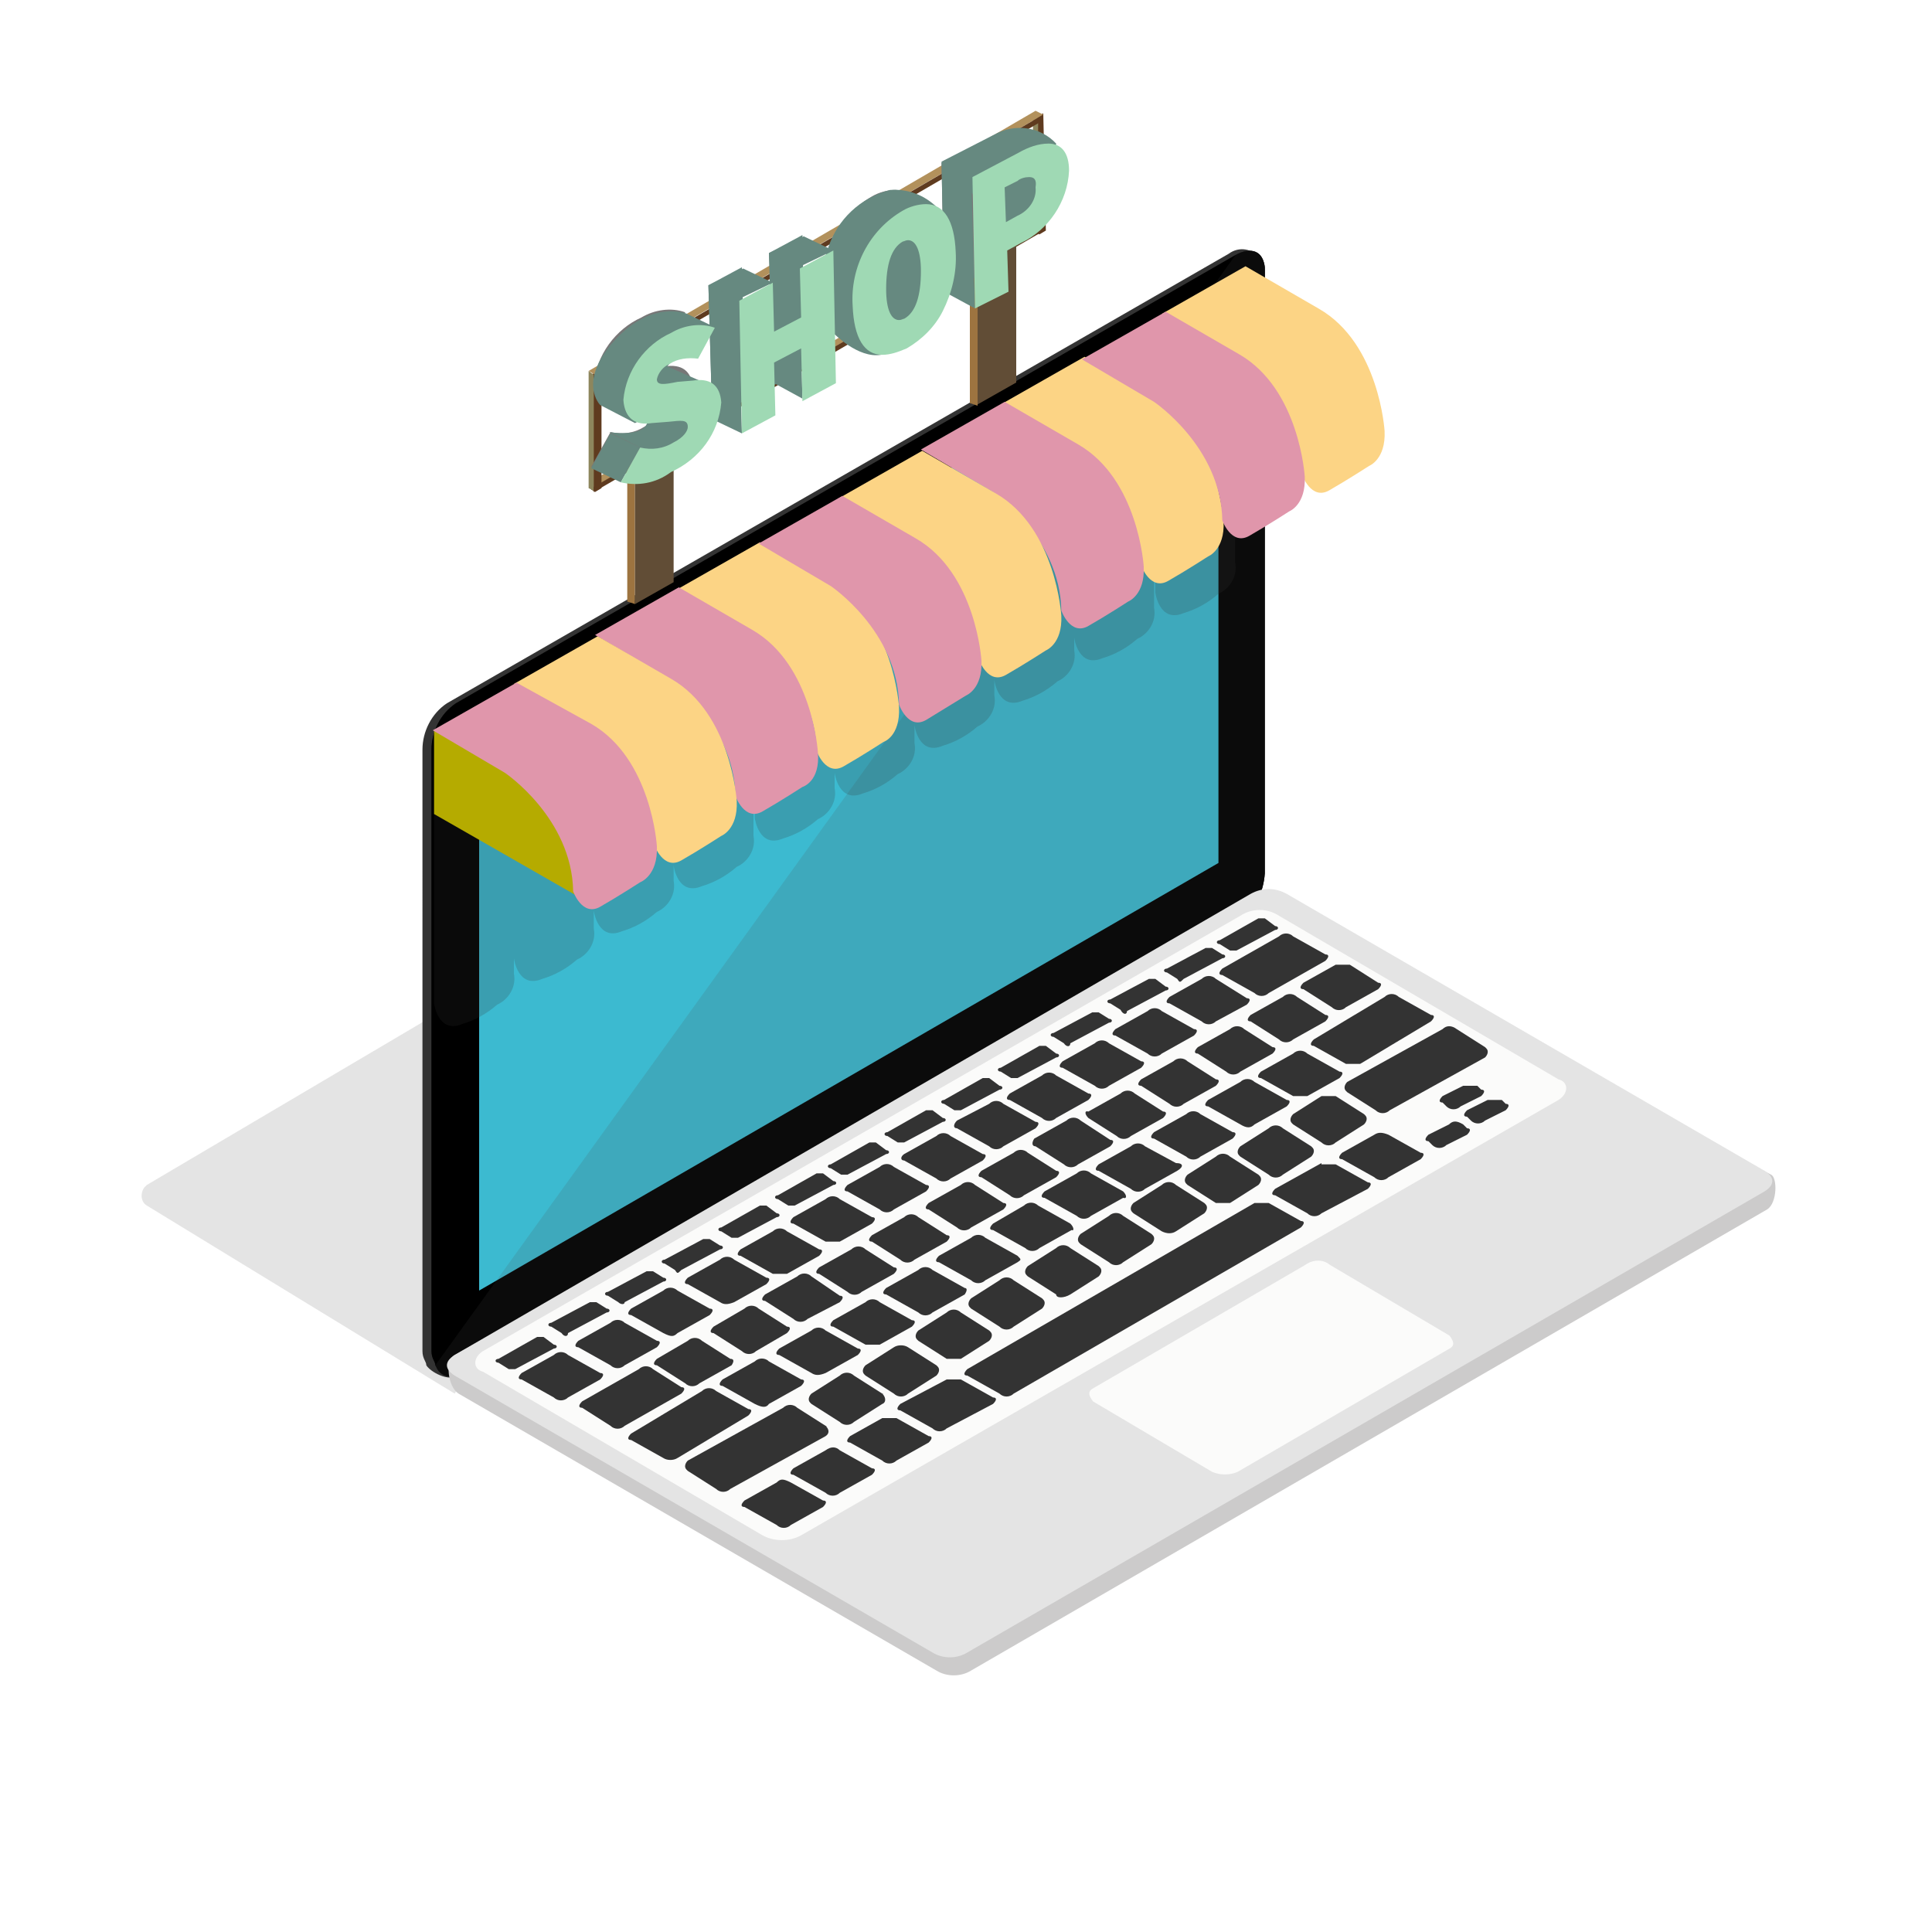<?xml version="1.0" encoding="utf-8"?>
<!-- Generator: Adobe Illustrator 25.2.1, SVG Export Plug-In . SVG Version: 6.00 Build 0)  -->
<svg version="1.1" id="Calque_1" xmlns="http://www.w3.org/2000/svg" xmlns:xlink="http://www.w3.org/1999/xlink" x="0px" y="0px"
	 viewBox="0 0 150 150" style="enable-background:new 0 0 150 150;" xml:space="preserve">
<style type="text/css">
	.st0{fill:none;}
	.st1{opacity:0.15;fill:#4E4D4D;enable-background:new    ;}
	.st2{fill:#333333;}
	.st3{fill:#1A1A1A;}
	.st4{fill:#3CBAD0;}
	.st5{fill:#333333;stroke:#000000;stroke-width:0.5;stroke-miterlimit:10;}
	.st6{fill:#CCCBCB;}
	.st7{fill:#E4E4E4;}
	.st8{fill:#FBFBFA;stroke:#E4E4E4;stroke-width:0.5;stroke-miterlimit:10;}
	.st9{fill:#FBFBFA;}
	.st10{opacity:0.205;fill:#333333;enable-background:new    ;}
	.st11{fill:#B5AB00;}
	.st12{fill:#FCD485;}
	.st13{fill:#E096AB;}
	.st14{clip-path:url(#SVGID_2_);}
	.st15{fill:#B2915C;}
	.st16{fill:#5F3B1F;}
	.st17{fill:#8D865D;}
	.st18{fill:#9D7440;}
	.st19{fill:#614D36;}
	.st20{fill:none;stroke:#5F3B1F;stroke-width:0.25;stroke-miterlimit:10;}
	.st21{fill:#777777;}
	.st22{fill:#668980;}
	.st23{fill:#9FD9B4;}
</style>
<g id="_4.Illustration_2.Default_5.Item_1.Contact-Complaint_Copy" transform="translate(0 0)">
	<rect id="Rectangle" x="11" y="14" class="st0" width="128.1" height="128.1"/>
	<g id="Group_20" transform="translate(0 8)">
		<path id="Path" class="st1" d="M35.3,100.2L11.4,85.6c-0.5-0.3-0.5-1-0.2-1.4c0.1-0.1,0.1-0.1,0.2-0.2l56.9-33.6L35.3,100.2z"/>
		<path id="Path-2" class="st2" d="M98.2,12.8l-0.8,46.8c-0.1,1.5-0.8,2.9-1.9,3.8L35.6,98.8c-0.8,0.5-2.2-0.3-2.5-0.8
			c0-0.3-0.3-0.5-0.3-1.1V50.2c0-1.4,0.7-2.8,1.9-3.6l60.7-34.9c0.8-0.6,1.9-0.4,2.4,0.4C98.1,12.2,98.2,12.5,98.2,12.8z"/>
		<path id="Path-3" class="st3" d="M98.2,13v46.8c-0.1,1.5-0.8,2.9-1.9,3.9L35.8,98.6c-0.5,0.4-1.2,0.4-1.7-0.1
			c-0.1-0.1-0.2-0.3-0.3-0.5c0-0.3-0.3-0.5-0.3-1.1V50.2c0-1.4,0.7-2.8,1.9-3.6l60.7-34.9C97.4,11.1,98.2,11.7,98.2,13z"/>
		<path id="Path-4" d="M98.2,13v46.8c-0.1,1.5-0.8,2.9-1.9,3.9L35.8,98.6c-0.5,0.4-1.2,0.4-1.7-0.1c-0.1-0.1-0.2-0.3-0.3-0.5
			c0-0.3-0.3-0.5-0.3-1.1V50.2c0-1.4,0.7-2.8,1.9-3.6l60.7-34.9C97.4,11.1,98.2,11.7,98.2,13z"/>
		<path id="Path-5" class="st4" d="M94.6,16.3V59L37.2,92.2V49.6L94.6,16.3z"/>
		<path id="Path-6" class="st5" d="M66.6,31.2c0-0.5-0.3-0.5-0.5-0.5c-0.3,0.4-0.5,0.9-0.5,1.4c0,0.5,0.3,0.5,0.5,0.5
			C66.3,32.1,66.5,31.7,66.6,31.2z"/>
		<path id="Path-7" class="st1" d="M98.2,13v46.8c-0.1,1.5-0.8,2.9-1.9,3.9L35.8,98.6c-0.5,0.4-1.2,0.4-1.7-0.1
			c-0.1-0.1-0.2-0.3-0.3-0.5L96,11.7l0,0C97.4,11.1,98.2,11.7,98.2,13z"/>
		<path id="Path-8" class="st6" d="M97.1,62.8L35.3,97.2c-0.8,0.5-0.5,2.5,0.3,3l37.1,21.5c0.8,0.5,1.9,0.5,2.7,0l61.8-35.8
			c0.8-0.5,0.8-2.5,0.3-2.7l-37.4-20.1C99.2,62.6,98.1,62.5,97.1,62.8z"/>
		<path id="Path-9" class="st7" d="M97.1,61.4L35.3,97.2c-0.8,0.5-0.8,1.1,0,1.6l37.1,21.5c0.8,0.5,1.9,0.5,2.7,0L137,84.5
			c0.8-0.5,0.8-1.1,0-1.6L99.9,61.4C99,60.9,98,60.9,97.1,61.4z"/>
		<path id="Path-10" class="st8" d="M101.2,90l-16.5,9.6c-0.5,0.3-0.5,0.8,0,1.4l9.3,5.5c0.7,0.3,1.5,0.3,2.2,0l16.5-9.6
			c0.5-0.3,0.5-0.8,0-1.4l-9.3-5.5C102.8,89.5,101.9,89.5,101.2,90z"/>
		<path id="Path-11" class="st9" d="M96.3,63.1L37.5,96.9c-0.8,0.5-0.8,1.4,0,1.6l21.7,12.7c0.9,0.5,2.1,0.5,3,0L121,77.4
			c0.8-0.5,0.8-1.4,0-1.6L99.3,63.1C98.4,62.5,97.2,62.5,96.3,63.1z"/>
		<path id="Path-12" class="st2" d="M46.6,99.1c0.3-0.3,0.3-0.5,0-0.5l-2.5-1.4c-0.3-0.3-0.8-0.3-1.1,0l-2.5,1.4
			c-0.3,0.3-0.3,0.5,0,0.5l2.5,1.4c0.3,0.3,0.8,0.3,1.1,0L46.6,99.1z"/>
		<path id="Path-13" class="st2" d="M48.5,98l2.5-1.4c0.3-0.3,0.3-0.5,0-0.5l-2.5-1.4c-0.3-0.3-0.8-0.3-1.1,0l-2.5,1.4
			c-0.3,0.3-0.3,0.5,0,0.5l2.5,1.4C47.7,98.3,48.2,98.3,48.5,98z"/>
		<path id="Path-14" class="st2" d="M52.6,95.5l2.5-1.4c0.3-0.3,0.3-0.5,0-0.5l-2.5-1.4c-0.3-0.3-0.8-0.3-1.1,0L49,93.6
			c-0.3,0.3-0.3,0.5,0,0.5l2.5,1.4C52.1,95.8,52.3,95.8,52.6,95.5z"/>
		<path id="Path-15" class="st2" d="M57,93.1l2.5-1.4c0.3-0.3,0.3-0.5,0-0.5L57,89.8c-0.3-0.3-0.8-0.3-1.1,0l-2.5,1.4
			c-0.3,0.3-0.3,0.5,0,0.5l2.5,1.4C56.2,93.3,56.5,93.3,57,93.1z"/>
		<path id="Path-16" class="st2" d="M61.1,90.9l2.5-1.4c0.3-0.3,0.3-0.5,0-0.5l-2.5-1.4c-0.3-0.3-0.8-0.3-1.1,0l-2.5,1.4
			c-0.3,0.3-0.3,0.5,0,0.5l2.5,1.4L61.1,90.9z"/>
		<path id="Path-17" class="st2" d="M65.2,88.4l2.5-1.4c0.3-0.3,0.3-0.5,0-0.5l-2.5-1.4c-0.3-0.3-0.8-0.3-1.1,0l-2.5,1.4
			c-0.3,0.3-0.3,0.5,0,0.5l2.5,1.4H65.2z"/>
		<path id="Path-18" class="st2" d="M68.3,85.9c0.3,0.3,0.8,0.3,1.1,0l2.5-1.4c0.3-0.3,0.3-0.5,0-0.5l-2.5-1.4
			c-0.3-0.3-0.8-0.3-1.1,0L65.8,84c-0.3,0.3-0.3,0.5,0,0.5L68.3,85.9z"/>
		<path id="Path-19" class="st2" d="M70.2,82.1l2.5,1.4c0.3,0.3,0.8,0.3,1.1,0l2.5-1.4c0.3-0.3,0.3-0.5,0-0.5l-2.5-1.4
			c-0.3-0.3-0.8-0.3-1.1,0l-2.5,1.4C69.9,81.8,69.9,82.1,70.2,82.1z"/>
		<path id="Path-20" class="st2" d="M74.3,79.6l2.5,1.4c0.3,0.3,0.8,0.3,1.1,0l2.5-1.4c0.3-0.3,0.3-0.5,0-0.5l-2.5-1.4
			c-0.3-0.3-0.8-0.3-1.1,0L74.3,79C74,79.3,74,79.6,74.3,79.6z"/>
		<path id="Path-21" class="st2" d="M80.9,75.5l-2.5,1.4c-0.3,0.3-0.3,0.5,0,0.5l2.5,1.4c0.3,0.3,0.8,0.3,1.1,0l2.5-1.4
			c0.3-0.3,0.3-0.5,0-0.5L82,75.5C81.7,75.2,81.2,75.2,80.9,75.5z"/>
		<path id="Path-22" class="st2" d="M88.6,74.9c0.3-0.3,0.3-0.5,0-0.5L86.1,73c-0.3-0.3-0.8-0.3-1.1,0l-2.5,1.4
			c-0.3,0.3-0.3,0.5,0,0.5l2.5,1.4c0.3,0.3,0.8,0.3,1.1,0L88.6,74.9z"/>
		<path id="Path-23" class="st2" d="M92.7,72.4c0.3-0.3,0.3-0.5,0-0.5l-2.5-1.4c-0.3-0.3-0.8-0.3-1.1,0l-2.5,1.4
			c-0.3,0.3-0.3,0.5,0,0.5l2.5,1.4c0.3,0.3,0.8,0.3,1.1,0L92.7,72.4z"/>
		<path id="Path-24" class="st2" d="M96.8,70c0.3-0.3,0.3-0.5,0-0.5L94.4,68c-0.3-0.3-0.8-0.3-1.1,0l-2.5,1.4
			c-0.3,0.3-0.3,0.5,0,0.5l2.5,1.4c0.3,0.3,0.8,0.3,1.1,0L96.8,70z"/>
		<path id="Path-25" class="st2" d="M100.4,64.7c-0.3-0.3-0.8-0.3-1.1,0l-4.4,2.5c-0.3,0.3-0.3,0.5,0,0.5l2.5,1.4
			c0.3,0.3,0.8,0.3,1.1,0l4.4-2.5c0.3-0.3,0.3-0.5,0-0.5L100.4,64.7z"/>
		<path id="Path-26" class="st2" d="M40,98.3l3-1.6c0.3,0,0.3-0.3,0-0.3l-0.8-0.6h-0.5l-3,1.7c-0.3,0-0.3,0.3,0,0.3l0.8,0.5H40z"/>
		<path id="Path-27" class="st2" d="M44.1,95.5l3-1.6c0.3,0,0.3-0.3,0-0.3l-0.8-0.5h-0.5l-3,1.6c-0.3,0-0.3,0.3,0,0.3l0.8,0.5
			C43.8,95.8,44.1,95.8,44.1,95.5z"/>
		<path id="Path-28" class="st2" d="M48.5,93.1l3-1.6c0.3,0,0.3-0.3,0-0.3l-0.8-0.5h-0.5l-3,1.6c-0.3,0-0.3,0.3,0,0.3l0.8,0.5
			C48.2,93.3,48.5,93.3,48.5,93.1z"/>
		<path id="Path-29" class="st2" d="M52.9,90.6l3-1.6c0.3,0,0.3-0.3,0-0.3l-0.8-0.5h-0.5l-3,1.6c-0.3,0-0.3,0.3,0,0.3l0.8,0.5
			C52.6,90.9,52.6,90.9,52.9,90.6z"/>
		<path id="Path-30" class="st2" d="M57.3,88.1l3-1.6c0.3,0,0.3-0.3,0-0.3l-0.8-0.6h-0.5l-3,1.7c-0.3,0-0.3,0.3,0,0.3l0.8,0.5H57.3z
			"/>
		<path id="Path-31" class="st2" d="M61.7,85.6l3-1.6c0.3,0,0.3-0.3,0-0.3l-0.8-0.6h-0.5l-3,1.7c-0.3,0-0.3,0.3,0,0.3l0.8,0.5H61.7z
			"/>
		<path id="Path-32" class="st2" d="M65.8,83.2l3-1.6c0.3,0,0.3-0.3,0-0.3L68,80.7h-0.5l-3,1.7c-0.3,0-0.3,0.3,0,0.3l0.8,0.5H65.8z"
			/>
		<path id="Path-33" class="st2" d="M70.2,80.7l3-1.6c0.3,0,0.3-0.3,0-0.3l-0.8-0.6h-0.5l-3,1.7c-0.3,0-0.3,0.3,0,0.3l0.8,0.5H70.2z
			"/>
		<path id="Path-34" class="st2" d="M74.6,78.2l3-1.6c0.3,0,0.3-0.3,0-0.3l-0.8-0.6h-0.5l-3,1.7c-0.3,0-0.3,0.3,0,0.3l0.8,0.5H74.6z
			"/>
		<path id="Path-35" class="st2" d="M79,75.7l3-1.6c0.3,0,0.3-0.3,0-0.3l-0.8-0.6h-0.5l-3,1.7c-0.3,0-0.3,0.3,0,0.3l0.8,0.5H79z"/>
		<path id="Path-36" class="st2" d="M83.1,73l3-1.6c0.3,0,0.3-0.3,0-0.3l-0.8-0.5h-0.5l-3,1.6c-0.3,0-0.3,0.3,0,0.3l0.8,0.5
			C82.8,73.3,83.1,73.3,83.1,73z"/>
		<path id="Path-37" class="st2" d="M87.5,70.5l3-1.6c0.3,0,0.3-0.3,0-0.3L89.7,68h-0.5l-3,1.6c-0.3,0-0.3,0.3,0,0.3l0.8,0.5
			C87.2,70.8,87.5,70.8,87.5,70.5z"/>
		<path id="Path-38" class="st2" d="M91.9,68l3-1.6c0.3,0,0.3-0.3,0-0.3l-0.8-0.5h-0.5l-3,1.6c-0.3,0-0.3,0.3,0,0.3l0.8,0.5
			C91.6,68.3,91.6,68.3,91.9,68z"/>
		<path id="Path-39" class="st2" d="M96,65.8l3-1.6c0.3,0,0.3-0.3,0-0.3l-0.8-0.6h-0.5l-3,1.7c-0.3,0-0.3,0.3,0,0.3l0.8,0.5H96z"/>
		<path id="Path-40" class="st2" d="M103.7,66.9l-2.5,1.4c-0.3,0.3-0.3,0.5,0,0.5l2.2,1.4c0.3,0.3,0.8,0.3,1.1,0l2.5-1.4
			c0.3-0.3,0.3-0.5,0-0.5l-2.2-1.4H103.7z"/>
		<path id="Path-41" class="st2" d="M102.9,71.3c0.3-0.3,0.3-0.5,0-0.5l-2.2-1.4c-0.3-0.3-0.8-0.3-1.1,0l-2.5,1.4
			c-0.3,0.3-0.3,0.5,0,0.5l2.2,1.4c0.3,0.3,0.8,0.3,1.1,0L102.9,71.3z"/>
		<path id="Path-42" class="st2" d="M98.8,73.8c0.3-0.3,0.3-0.5,0-0.5l-2.2-1.4c-0.3-0.3-0.8-0.3-1.1,0L93,73.3
			c-0.3,0.3-0.3,0.5,0,0.5l2.2,1.4c0.3,0.3,0.8,0.3,1.1,0L98.8,73.8z"/>
		<path id="Path-43" class="st2" d="M94.4,76.3c0.3-0.3,0.3-0.5,0-0.5l-2.2-1.4c-0.3-0.3-0.8-0.3-1.1,0l-2.5,1.4
			c-0.3,0.3-0.3,0.5,0,0.5l2.2,1.4c0.3,0.3,0.8,0.3,1.1,0L94.4,76.3z"/>
		<path id="Path-44" class="st2" d="M84.5,78.8l2.2,1.4c0.3,0.3,0.8,0.3,1.1,0l2.5-1.4c0.3-0.3,0.3-0.5,0-0.5l-2.2-1.4
			c-0.3-0.3-0.8-0.3-1.1,0l-2.5,1.4C84.2,78.2,84.2,78.5,84.5,78.8z"/>
		<path id="Path-45" class="st2" d="M80.4,81l2.2,1.4c0.3,0.3,0.8,0.3,1.1,0l2.5-1.4c0.3-0.3,0.3-0.5,0-0.5L83.9,79
			c-0.3-0.3-0.8-0.3-1.1,0l-2.5,1.4C80.1,80.7,80.1,81,80.4,81z"/>
		<path id="Path-46" class="st2" d="M82,83.4c0.3-0.3,0.3-0.5,0-0.5l-2.2-1.4c-0.3-0.3-0.8-0.3-1.1,0l-2.5,1.4
			c-0.3,0.3-0.3,0.5,0,0.5l2.2,1.4c0.3,0.3,0.8,0.3,1.1,0L82,83.4z"/>
		<path id="Path-47" class="st2" d="M77.9,85.9c0.3-0.3,0.3-0.5,0-0.5L75.7,84c-0.3-0.3-0.8-0.3-1.1,0l-2.5,1.4
			c-0.3,0.3-0.3,0.5,0,0.5l2.2,1.4c0.3,0.3,0.8,0.3,1.1,0L77.9,85.9z"/>
		<path id="Path-48" class="st2" d="M73.5,88.4c0.3-0.3,0.3-0.5,0-0.5l-2.2-1.4c-0.3-0.3-0.8-0.3-1.1,0l-2.5,1.4
			c-0.3,0.3-0.3,0.5,0,0.5l2.2,1.4c0.3,0.3,0.8,0.3,1.1,0L73.5,88.4z"/>
		<path id="Path-49" class="st2" d="M69.4,90.9c0.3-0.3,0.3-0.5,0-0.5l-2.2-1.4c-0.3-0.3-0.8-0.3-1.1,0l-2.5,1.4
			c-0.3,0.3-0.3,0.5,0,0.5l2.2,1.4c0.3,0.3,0.8,0.3,1.1,0L69.4,90.9z"/>
		<path id="Path-50" class="st2" d="M65.2,93.1c0.3-0.3,0.3-0.5,0-0.5L63,91.1c-0.3-0.3-0.8-0.3-1.1,0l-2.5,1.4
			c-0.3,0.3-0.3,0.5,0,0.5l2.2,1.4c0.3,0.3,0.8,0.3,1.1,0L65.2,93.1z"/>
		<path id="Path-51" class="st2" d="M61.1,95.5c0.3-0.3,0.3-0.5,0-0.5l-2.2-1.4c-0.3-0.3-0.8-0.3-1.1,0L55.4,95
			c-0.3,0.3-0.3,0.5,0,0.5l2.2,1.4c0.3,0.3,0.8,0.3,1.1,0L61.1,95.5z"/>
		<path id="Path-52" class="st2" d="M56.7,97.5l-2.2-1.4c-0.3-0.3-0.8-0.3-1.1,0L51,97.5c-0.3,0.3-0.3,0.5,0,0.5l2.2,1.4
			c0.3,0.3,0.8,0.3,1.1,0l2.5-1.4C57,97.7,57,97.5,56.7,97.5z"/>
		<path id="Path-53" class="st2" d="M47.4,102.7c0.3,0.3,0.8,0.3,1.1,0l4.4-2.5c0.3-0.3,0.3-0.5,0-0.5l-2.2-1.4
			c-0.3-0.3-0.8-0.3-1.1,0l-4.4,2.5c-0.3,0.3-0.3,0.5,0,0.5L47.4,102.7z"/>
		<path id="Path-54" class="st2" d="M101.5,77.1l2.5-1.4c0.3-0.3,0.3-0.5,0-0.5l-2.5-1.4c-0.3-0.3-0.8-0.3-1.1,0l-2.5,1.4
			c-0.3,0.3-0.3,0.5,0,0.5l2.5,1.4H101.5z"/>
		<path id="Path-55" class="st2" d="M97.4,79.3l2.5-1.4c0.3-0.3,0.3-0.5,0-0.5L97.4,76c-0.3-0.3-0.8-0.3-1.1,0l-2.5,1.4
			c-0.3,0.3-0.3,0.5,0,0.5l2.5,1.4C96.8,79.6,97.1,79.6,97.4,79.3z"/>
		<path id="Path-56" class="st2" d="M95.7,79.9l-2.5-1.4c-0.3-0.3-0.8-0.3-1.1,0l-2.5,1.4c-0.3,0.3-0.3,0.5,0,0.5l2.5,1.4
			c0.3,0.3,0.8,0.3,1.1,0l2.5-1.4C96,80.1,96,79.9,95.7,79.9z"/>
		<path id="Path-57" class="st2" d="M91.3,82.3L88.9,81c-0.3-0.3-0.8-0.3-1.1,0l-2.5,1.4c-0.3,0.3-0.3,0.5,0,0.5l2.5,1.4
			c0.3,0.3,0.8,0.3,1.1,0l2.5-1.4C91.9,82.6,91.9,82.3,91.3,82.3z"/>
		<path id="Path-58" class="st2" d="M87.2,84.5l-2.5-1.4c-0.3-0.3-0.8-0.3-1.1,0l-2.5,1.4c-0.3,0.3-0.3,0.5,0,0.5l2.5,1.4
			c0.3,0.3,0.8,0.3,1.1,0l2.5-1.4C87.5,85.1,87.5,84.8,87.2,84.5z"/>
		<path id="Path-59" class="st2" d="M83.1,87l-2.5-1.4c-0.3-0.3-0.8-0.3-1.1,0L77.1,87c-0.3,0.3-0.3,0.5,0,0.5l2.5,1.4
			c0.3,0.3,0.8,0.3,1.1,0l2.5-1.4C83.4,87.6,83.4,87.3,83.1,87z"/>
		<path id="Path-60" class="st2" d="M79,89.5l-2.5-1.4c-0.3-0.3-0.8-0.3-1.1,0l-2.5,1.4c-0.3,0.3-0.3,0.5,0,0.5l2.5,1.4
			c0.3,0.3,0.8,0.3,1.1,0L79,90C79.3,89.8,79.3,89.8,79,89.5z"/>
		<path id="Path-61" class="st2" d="M74.9,92l-2.5-1.4c-0.3-0.3-0.8-0.3-1.1,0L68.8,92c-0.3,0.3-0.3,0.5,0,0.5l2.5,1.4
			c0.3,0.3,0.8,0.3,1.1,0l2.5-1.4C75.1,92.2,75.1,92,74.9,92z"/>
		<path id="Path-62" class="st2" d="M68.3,96.4l2.5-1.4c0.3-0.3,0.3-0.5,0-0.5l-2.5-1.4c-0.3-0.3-0.8-0.3-1.1,0l-2.5,1.4
			c-0.3,0.3-0.3,0.5,0,0.5l2.5,1.4H68.3z"/>
		<path id="Path-63" class="st2" d="M64.1,98.6l2.5-1.4c0.3-0.3,0.3-0.5,0-0.5l-2.5-1.4c-0.3-0.3-0.8-0.3-1.1,0l-2.5,1.4
			c-0.3,0.3-0.3,0.5,0,0.5l2.5,1.4C63.3,98.8,63.6,98.8,64.1,98.6z"/>
		<path id="Path-64" class="st2" d="M59.7,101l2.5-1.4c0.3-0.3,0.3-0.5,0-0.5l-2.5-1.4c-0.3-0.3-0.8-0.3-1.1,0l-2.5,1.4
			c-0.3,0.3-0.3,0.5,0,0.5l2.5,1.4C59.2,101.3,59.5,101.3,59.7,101z"/>
		<path id="Path-65" class="st2" d="M52.6,105.2l5.5-3.3c0.3-0.3,0.3-0.5,0-0.5l-2.5-1.4c-0.3-0.3-0.8-0.3-1.1,0l-5.5,3.3
			c-0.3,0.3-0.3,0.5,0,0.5l2.5,1.4C51.8,105.4,52.3,105.4,52.6,105.2z"/>
		<path id="Path-66" class="st2" d="M105.6,74.6l5.5-3.3c0.3-0.3,0.3-0.5,0-0.5l-2.5-1.4c-0.3-0.3-0.8-0.3-1.1,0l-5.5,3.3
			c-0.3,0.3-0.3,0.5,0,0.5l2.5,1.4H105.6z"/>
		<path id="Path-67" class="st2" d="M102.6,77.1l-2.2,1.4c-0.2,0.2-0.3,0.5-0.1,0.7c0,0,0.1,0.1,0.1,0.1l2.2,1.4
			c0.3,0.3,0.8,0.3,1.1,0l2.2-1.4c0.2-0.2,0.3-0.5,0.1-0.7c0,0-0.1-0.1-0.1-0.1l-2.2-1.4H102.6z"/>
		<path id="Path-68" class="st2" d="M98.5,79.6L96.3,81c-0.2,0.2-0.3,0.5-0.1,0.7c0,0,0.1,0.1,0.1,0.1l2.2,1.4
			c0.3,0.3,0.8,0.3,1.1,0l2.2-1.4c0.2-0.2,0.3-0.5,0.1-0.7c0,0-0.1-0.1-0.1-0.1l-2.2-1.4C99.3,79.3,98.8,79.3,98.5,79.6z"/>
		<path id="Path-69" class="st2" d="M95.5,85.4l2.2-1.4c0.2-0.2,0.3-0.5,0.1-0.7c0,0-0.1-0.1-0.1-0.1l-2.2-1.4
			c-0.3-0.3-0.8-0.3-1.1,0l-2.2,1.4c-0.2,0.2-0.3,0.5-0.1,0.7c0,0,0.1,0.1,0.1,0.1l2.2,1.4H95.5z"/>
		<path id="Path-70" class="st2" d="M91.3,87.6l2.2-1.4c0.2-0.2,0.3-0.5,0.1-0.7c0,0-0.1-0.1-0.1-0.1L91.3,84
			c-0.3-0.3-0.8-0.3-1.1,0l-2.2,1.4c-0.2,0.2-0.3,0.5-0.1,0.7c0,0,0.1,0.1,0.1,0.1l2.2,1.4C90.6,87.8,91,87.8,91.3,87.6z"/>
		<path id="Path-71" class="st2" d="M87.2,90l2.2-1.4c0.2-0.2,0.3-0.5,0.1-0.7c0,0-0.1-0.1-0.1-0.1l-2.2-1.4c-0.3-0.3-0.8-0.3-1.1,0
			l-2.2,1.4c-0.2,0.2-0.3,0.5-0.1,0.7c0,0,0.1,0.1,0.1,0.1l2.2,1.4C86.4,90.3,86.9,90.3,87.2,90z"/>
		<path id="Path-72" class="st2" d="M83.1,92.5l2.2-1.4c0.2-0.2,0.3-0.5,0.1-0.7c0,0-0.1-0.1-0.1-0.1l-2.2-1.4
			c-0.3-0.3-0.8-0.3-1.1,0l-2.2,1.4c-0.2,0.2-0.3,0.5-0.1,0.7c0,0,0.1,0.1,0.1,0.1l2.2,1.4C82,92.8,82.6,92.8,83.1,92.5z"/>
		<path id="Path-73" class="st2" d="M78.7,95l2.2-1.4c0.2-0.2,0.3-0.5,0.1-0.7c0,0-0.1-0.1-0.1-0.1l-2.2-1.4c-0.3-0.3-0.8-0.3-1.1,0
			l-2.2,1.4c-0.2,0.2-0.3,0.5-0.1,0.7c0,0,0.1,0.1,0.1,0.1l2.2,1.4C77.9,95.3,78.4,95.3,78.7,95z"/>
		<path id="Path-74" class="st2" d="M74.6,97.5l2.2-1.4c0.2-0.2,0.3-0.5,0.1-0.7c0,0-0.1-0.1-0.1-0.1l-2.2-1.4
			c-0.3-0.3-0.8-0.3-1.1,0l-2.2,1.4c-0.2,0.2-0.3,0.5-0.1,0.7c0,0,0.1,0.1,0.1,0.1l2.2,1.4H74.6z"/>
		<path id="Path-75" class="st2" d="M69.4,96.6L67.2,98c-0.2,0.2-0.3,0.5-0.1,0.7c0,0,0.1,0.1,0.1,0.1l2.2,1.4
			c0.3,0.3,0.8,0.3,1.1,0l2.2-1.4c0.2-0.2,0.3-0.5,0.1-0.7c0,0-0.1-0.1-0.1-0.1l-2.2-1.4C70.2,96.4,69.7,96.4,69.4,96.6z"/>
		<path id="Path-76" class="st2" d="M68.5,100.2l-2.2-1.4c-0.3-0.3-0.8-0.3-1.1,0l-2.2,1.4c-0.2,0.2-0.3,0.5-0.1,0.7
			c0,0,0.1,0.1,0.1,0.1l2.2,1.4c0.3,0.3,0.8,0.3,1.1,0l2.2-1.4C68.8,100.9,68.8,100.5,68.5,100.2C68.6,100.3,68.6,100.2,68.5,100.2z
			"/>
		<path id="Path-77" class="st2" d="M64.1,102.7l-2.2-1.4c-0.3-0.3-0.8-0.3-1.1,0l-7.4,4.1c-0.2,0.2-0.3,0.5-0.1,0.7
			c0,0,0.1,0.1,0.1,0.1l2.2,1.4c0.3,0.3,0.8,0.3,1.1,0l7.4-4.1C64.4,103.3,64.4,103,64.1,102.7C64.2,102.8,64.2,102.7,64.1,102.7z"
			/>
		<path id="Path-78" class="st2" d="M112,71.9l-7.4,4.1c-0.2,0.2-0.3,0.5-0.1,0.7c0,0,0.1,0.1,0.1,0.1l2.2,1.4
			c0.3,0.3,0.8,0.3,1.1,0l7.4-4.1c0.2-0.2,0.3-0.5,0.1-0.7c0,0-0.1-0.1-0.1-0.1l-2.2-1.4C112.7,71.6,112.3,71.6,112,71.9z"/>
		<path id="Path-79" class="st2" d="M106.7,80.1l-2.5,1.4c-0.3,0.3-0.3,0.5,0,0.5l2.5,1.4c0.3,0.3,0.8,0.3,1.1,0l2.5-1.4
			c0.3-0.3,0.3-0.5,0-0.5l-2.5-1.4C107.3,79.9,107,79.9,106.7,80.1z"/>
		<path id="Path-80" class="st2" d="M112.5,79.3l-1.6,0.8c-0.3,0.3-0.3,0.5,0,0.5l0.3,0.3c0.3,0.3,0.8,0.3,1.1,0l1.6-0.8
			c0.3-0.3,0.3-0.5,0-0.5l-0.3-0.3C113.1,79,112.8,79,112.5,79.3z"/>
		<path id="Path-81" class="st2" d="M115.5,77.4l-1.6,0.8c-0.3,0.3-0.3,0.5,0,0.5l0.3,0.3c0.3,0.3,0.8,0.3,1.1,0l1.6-0.8
			c0.3-0.3,0.3-0.5,0-0.5l-0.3-0.3H115.5z"/>
		<path id="Path-82" class="st2" d="M113.6,76.3l-1.6,0.8c-0.3,0.3-0.3,0.5,0,0.5l0.3,0.3c0.3,0.3,0.8,0.3,1.1,0l1.6-0.8
			c0.3-0.3,0.3-0.5,0-0.5l-0.3-0.3H113.6z"/>
		<path id="Path-83" class="st2" d="M73.5,99.1l-3.6,1.9c-0.3,0.3-0.3,0.5,0,0.5l2.5,1.4c0.3,0.3,0.8,0.3,1.1,0l3.6-1.9
			c0.3-0.3,0.3-0.5,0-0.5l-2.5-1.4H73.5z"/>
		<path id="Path-84" class="st2" d="M102.6,82.3L99,84.3c-0.3,0.3-0.3,0.5,0,0.5l2.5,1.4c0.3,0.3,0.8,0.3,1.1,0l3.6-1.9
			c0.3-0.3,0.3-0.5,0-0.5l-2.5-1.4H102.6z"/>
		<path id="Path-85" class="st2" d="M68.5,102.1l-2.5,1.4c-0.3,0.3-0.3,0.5,0,0.5l2.5,1.4c0.3,0.3,0.8,0.3,1.1,0l2.5-1.4
			c0.3-0.3,0.3-0.5,0-0.5l-2.5-1.4H68.5z"/>
		<path id="Path-86" class="st2" d="M64.1,104.6l-2.5,1.4c-0.3,0.3-0.3,0.5,0,0.5l2.5,1.4c0.3,0.3,0.8,0.3,1.1,0l2.5-1.4
			c0.3-0.3,0.3-0.5,0-0.5l-2.5-1.4C64.9,104.3,64.5,104.3,64.1,104.6z"/>
		<path id="Path-87" class="st2" d="M60.3,107.1l-2.5,1.4c-0.3,0.3-0.3,0.5,0,0.5l2.5,1.4c0.3,0.3,0.8,0.3,1.1,0l2.5-1.4
			c0.3-0.3,0.3-0.5,0-0.5l-2.5-1.4C60.8,106.8,60.6,106.8,60.3,107.1z"/>
		<path id="Path-88" class="st2" d="M97.4,85.4L75.1,98.3c-0.3,0.3-0.3,0.5,0,0.5l2.5,1.4c0.3,0.3,0.8,0.3,1.1,0L101,87.3
			c0.3-0.3,0.3-0.5,0-0.5l-2.5-1.4H97.4z"/>
	</g>
	<g id="Group_44" transform="translate(17 8)">
		<path id="Fill_1" class="st10" d="M16.7,49v20.9c0,0,0.3,2.4,2.2,1.6c1-0.3,1.9-0.8,2.7-1.5c0.9-0.4,1.5-1.4,1.3-2.4V45.5L16.7,49
			z"/>
		<path id="Fill_3" class="st10" d="M22.9,45.5v20.9c0,0,0.3,2.4,2.2,1.6c1-0.3,1.9-0.8,2.7-1.5c0.9-0.4,1.5-1.4,1.3-2.4V42
			L22.9,45.5z"/>
		<path id="Fill_5" class="st10" d="M29.1,41.8v20.9c0,0,0.3,2.4,2.2,1.6c1-0.3,1.9-0.8,2.7-1.5c0.9-0.4,1.5-1.4,1.3-2.4V38.3
			L29.1,41.8z"/>
		<path id="Fill_7" class="st10" d="M35.3,38.3v20.9c0,0,0.3,2.4,2.2,1.6c1-0.3,1.9-0.8,2.7-1.5c0.9-0.4,1.5-1.4,1.3-2.4V34.8
			L35.3,38.3z"/>
		<path id="Fill_9" class="st10" d="M41.6,34.6v20.9c0,0,0.3,2.4,2.2,1.6c1-0.3,1.9-0.8,2.7-1.5c0.9-0.4,1.5-1.4,1.3-2.4V31.1
			L41.6,34.6z"/>
		<path id="Fill_11" class="st10" d="M47.8,31.1v20.9c0,0,0.3,2.4,2.2,1.6c1-0.3,1.9-0.8,2.7-1.5c0.9-0.4,1.5-1.4,1.3-2.4V27.6
			L47.8,31.1z"/>
		<path id="Fill_13" class="st10" d="M54,27.4v20.9c0,0,0.3,2.4,2.2,1.6c1-0.3,1.9-0.8,2.7-1.5c0.9-0.4,1.5-1.4,1.3-2.4V23.9
			L54,27.4z"/>
		<path id="Fill_15" class="st10" d="M60.2,23.9v20.9c0,0,0.3,2.4,2.2,1.6c1-0.3,1.9-0.8,2.7-1.5c0.9-0.4,1.5-1.4,1.3-2.4V20.4
			L60.2,23.9z"/>
		<path id="Fill_17" class="st10" d="M66.4,20.6v20.9c0,0,0.3,2.4,2.2,1.6c1-0.3,1.9-0.8,2.7-1.5c0.9-0.4,1.5-1.4,1.3-2.4V17.2
			L66.4,20.6z"/>
		<path id="Fill_19" class="st10" d="M72.7,17.1V38c0,0,0.3,2.4,2.2,1.6c1-0.3,1.9-0.8,2.7-1.5c0.9-0.4,1.5-1.4,1.3-2.4V13.7
			L72.7,17.1z"/>
		<path id="Fill_21" class="st11" d="M16.7,48.7v6.5l11,6.3v-9.8"/>
		<path id="Fill_23" class="st12" d="M52.8,46.9c0,0-0.4-6.8-5.1-9.5l-5.7-3.3l-6.5,3.7l5.6,3.3c0,0,5.2,3.5,5.3,9.2
			c0,0,0.7,2,2.1,1.2c1.4-0.8,3.1-1.9,3.1-1.9S52.9,49.2,52.8,46.9"/>
		<path id="Fill_25" class="st13" d="M46.5,50.4c0,0-0.4-6.8-5.1-9.5l-5.7-3.3l-6.5,3.7l5.6,3.3c0,0,5.2,3.5,5.3,9.2
			c0,0,0.7,2,2.1,1.2c1.4-0.8,3.1-1.9,3.1-1.9S46.7,52.7,46.5,50.4"/>
		<path id="Fill_27" class="st12" d="M40.2,54.2c0,0-0.4-6.8-5.1-9.5l-5.7-3.3l-6.5,3.7l5.6,3.3c0,0,5.2,3.5,5.3,9.2
			c0,0,0.7,2,2.1,1.2c1.4-0.8,3.1-1.9,3.1-1.9S40.3,56.4,40.2,54.2"/>
		<path id="Fill_29" class="st13" d="M34,57.7c0,0-0.4-6.8-5.1-9.5L23.1,45l-6.5,3.7l5.6,3.3c0,0,5.2,3.5,5.3,9.2c0,0,0.7,2,2.1,1.2
			c1.4-0.8,3.1-1.9,3.1-1.9S34.1,60,34,57.7"/>
		<path id="Fill_31" class="st12" d="M78,32.5c0,0-0.4-6.8-5.1-9.5l-5.7-3.3l-6.5,3.7l5.6,3.3c0,0,5.2,3.5,5.3,9.2
			c0,0,0.7,2,2.1,1.2c1.4-0.8,3.1-1.9,3.1-1.9S78.1,34.7,78,32.5"/>
		<path id="Fill_33" class="st13" d="M71.8,36c0,0-0.4-6.8-5.1-9.5l-5.7-3.3l-6.5,3.7l5.6,3.3c0,0,5.2,3.5,5.3,9.2
			c0,0,0.7,2,2.1,1.2s3.1-1.9,3.1-1.9S71.9,38.2,71.8,36"/>
		<g id="Group_37" transform="translate(42 0.171)">
			<path id="Clip_36-2" class="st0" d="M31.2,12.5h17.3v17.6H31.2V12.5z"/>
			<g>
				<defs>
					<rect id="SVGID_1_" x="31.2" y="12.5" width="17.3" height="17.6"/>
				</defs>
				<clipPath id="SVGID_2_">
					<use xlink:href="#SVGID_1_"  style="overflow:visible;"/>
				</clipPath>
				<g id="Group_37-2" class="st14">
					<path id="Fill_35" class="st12" d="M48.5,25.3c0,0-0.4-6.8-5.1-9.5l-5.7-3.3l-6.5,3.7l5.6,3.3c0,0,5.2,3.5,5.3,9.2
						c0,0,0.7,2,2.1,1.2c1.4-0.8,3.1-1.9,3.1-1.9S48.6,27.5,48.5,25.3"/>
				</g>
			</g>
		</g>
		<path id="Fill_38" class="st13" d="M84.3,29c0,0-0.4-6.8-5.1-9.5l-5.7-3.3L67,19.9l5.6,3.3c0,0,5.2,3.5,5.3,9.2c0,0,0.7,2,2.1,1.2
			c1.4-0.8,3.1-1.9,3.1-1.9S84.4,31.2,84.3,29"/>
		<path id="Fill_40" class="st12" d="M65.4,39.8c0,0-0.4-6.8-5.1-9.5L54.6,27l-6.5,3.7l5.6,3.3c0,0,5.2,3.5,5.3,9.2
			c0,0,0.7,2,2.1,1.2c1.4-0.8,3.1-1.9,3.1-1.9S65.5,42,65.4,39.8"/>
		<path id="Fill_42" class="st13" d="M59.2,43.3c0,0-0.4-6.8-5.1-9.5l-5.7-3.3l-6.5,3.7l5.6,3.3c0,0,5.2,3.5,5.3,9.2
			c0,0,0.7,2,2.1,1.2C56.2,47.1,58,46,58,46S59.3,45.5,59.2,43.3"/>
	</g>
	<g id="Group_53" transform="translate(25)">
		<path id="Fill_1-2" class="st15" d="M21,37.3l0.5,0.3L56,17.5l-0.3-0.3L21,37.3z"/>
		<path id="Fill_2" class="st16" d="M20.9,29.1l0,8.9l0.3,0.2l0.5-0.3v-9.3L20.9,29.1z"/>
		<path id="Fill_3-2" class="st17" d="M20.7,37.9l0.4,0.2v-9l-0.4-0.3V37.9z"/>
		<path id="Fill_4" class="st16" d="M55.4,9.1l0,8.9l0.3,0.2l0.5-0.3L56,8.8L55.4,9.1z"/>
		<path id="Fill_5-2" class="st17" d="M55.2,18l0.4,0.2v-9l-0.4-0.3V18z"/>
		<path id="Fill_6" class="st15" d="M55.4,8.6L20.7,28.8l0.5,0.3L56,8.9L55.4,8.6z"/>
		<path id="Fill_7-2" class="st16" d="M21.1,29.2v0.4L55.9,9.4L56,8.9L21.1,29.2z"/>
		<path id="Fill_8" class="st16" d="M21.1,37.8v0.4L55.9,18l0.1-0.5L21.1,37.8z"/>
		<path id="Fill_9-2" class="st18" d="M23.7,36.3v10.4l0.6,0.2V36L23.7,36.3z"/>
		<path id="Fill_10" class="st19" d="M24.3,36v10.9l3-1.7V34.2L24.3,36z"/>
		<path id="Fill_11-2" class="st18" d="M50.3,20.9v10.4l0.6,0.2V20.6L50.3,20.9z"/>
		<path id="Fill_12" class="st19" d="M53.9,18.8v10.9l-3,1.7V20.6L53.9,18.8z"/>
		<path id="Stroke_13" class="st20" d="M24.3,36v-0.4"/>
		<g id="Group_52" transform="translate(1 0.648)">
			<path id="Fill_14" class="st21" d="M19.9,35.6l1.5-2.7c0.9,0.2,1.8,0.1,2.6-0.4c0.8-0.4,1.1-0.9,1.1-1.2c0-0.6-0.5-0.5-1.5-0.4
				l-1.3,0.1c-1.2,0.2-2.1-0.3-2.2-1.8c0.2-2.3,1.7-4.3,3.7-5.2c1-0.6,2.3-0.8,3.4-0.4L26,26.1c-0.8-0.1-1.6,0-2.2,0.4
				c-0.5,0.2-0.9,0.7-1,1.2c0,0.5,0.6,0.4,1.6,0.2l1.2-0.1c1.3-0.2,2.1,0.3,2.2,1.7C27.4,32,25.9,34,23.8,35
				C22.6,35.8,21.2,36,19.9,35.6"/>
			<path id="Fill_16" class="st22" d="M29,21.5l2.6-1.4l0.1,3.8l2.1-1.1L33.7,19l2.6-1.4l0.2,10.3L34,29.3l-0.1-4.1l-2.1,1.1
				l0.1,4.1l-2.6,1.4L29,21.5z"/>
			<path id="Fill_18" class="st21" d="M40.1,25.8c-1.4,0-2.2-1.3-2.3-3.8c-0.2-3,1.3-5.9,3.9-7.4c0.5-0.3,1.2-0.5,1.8-0.5
				c1.4,0,2.2,1.3,2.3,3.7c0.1,1.6-0.3,3.2-1,4.6c-0.6,1.2-1.6,2.2-2.8,2.9C41.4,25.6,40.8,25.8,40.1,25.8z M42.2,16.8L42.2,16.8
				c-0.2,0-0.3,0.1-0.4,0.1c-0.9,0.5-1.3,1.8-1.3,3.7c0,1.6,0.4,2.4,1,2.4c0.2,0,0.3-0.1,0.4-0.1c0.9-0.5,1.3-1.8,1.3-3.7
				C43.1,17.6,42.8,16.8,42.2,16.8L42.2,16.8z"/>
			<path id="Fill_20" class="st21" d="M47.3,22.2L47.3,22.2l-0.2-10.2l3.6-1.9c0.7-0.4,1.5-0.7,2.3-0.7c1,0,1.6,0.7,1.6,2.1
				C54.5,13.8,53,16,50.9,17l-1.1,0.6l0.1,3.2L47.3,22.2L47.3,22.2z M51.6,11.9L51.6,11.9c-0.3,0-0.7,0.1-0.9,0.3l-0.9,0.5l0.1,2.7
				l0.9-0.5c0.9-0.4,1.5-1.3,1.4-2.2C52.1,12.2,51.9,11.9,51.6,11.9L51.6,11.9z"/>
			<path id="Fill_22" class="st22" d="M36.2,24l-2.3-1.1L33.7,19l2.3,1.1L36.2,24z"/>
			<path id="Fill_24" class="st22" d="M47.1,11.9l4.1-2.1c1.6-0.9,3.6-0.6,4.8,0.7l-0.4,4.1l-3.6,2.4L47.1,11.9z"/>
			<path id="Fill_26" class="st22" d="M29.6,24.8l-2.3-1.1c0,0-2.7-1.1-5.6,2.1s-1.1,5-1.1,5l2.7,1.4l5.7-3l-3.2-1.4l1.7-2
				L29.6,24.8z"/>
			<path id="Fill_28" class="st22" d="M21.3,32.9c0,0,2.4,0.4,2.9-0.6c0.5-1.1,3.2-1,3.2-1l0.9,1.7l-2.7,2.1l-1.9-1L21.3,32.9z"/>
			<path id="Fill_30" class="st22" d="M46.8,15.5c-1-1-2.3-1.5-3.7-1.4c-2.3,0.6-4.1,2.3-4.8,4.5c-1,2.5,0.4,6.6,0.4,6.6
				s1.9,2,3.7,1.7c1.8-0.3,3.9-4.9,3.9-4.9L46.8,15.5z"/>
			<path id="Fill_32" class="st22" d="M23.7,34.1l-2.3-1.1l-1.5,2.7l2.3,1.1L23.7,34.1z"/>
			<path id="Fill_34" class="st22" d="M38.7,18.8l-2.3-1.1L33.7,19l2.3,1.1L38.7,18.8z"/>
			<path id="Fill_36" class="st22" d="M34,21.3l-2.3-1.1L29,21.5l2.3,1.1L34,21.3z"/>
			<path id="Fill_38-2" class="st22" d="M36.3,30.3l-2.2-1.2l0-1.6l2.1-1.1L36.3,30.3z"/>
			<path id="Fill_40-2" class="st22" d="M31.6,33l-2.3-1.1L29,21.5l2.3,1.1L31.6,33z"/>
			<path id="Fill_42-2" class="st22" d="M49.7,23.3L47.3,22l-0.2-10.1l2.3,1.1L49.7,23.3z"/>
			<path id="Fill_44" class="st23" d="M22.2,36.8l1.5-2.7c0.9,0.2,1.8,0.1,2.6-0.4c0.8-0.4,1.1-0.9,1.1-1.2c0-0.6-0.5-0.5-1.5-0.4
				l-1.3,0.1c-1.2,0.2-2.1-0.3-2.2-1.8c0.2-2.3,1.7-4.3,3.7-5.2c1-0.6,2.3-0.8,3.4-0.4l-1.3,2.4c-0.8-0.1-1.6,0-2.2,0.4
				c-0.5,0.2-0.9,0.7-1,1.2c0,0.5,0.6,0.4,1.6,0.2l1.2-0.1c1.3-0.2,2.1,0.3,2.2,1.7c-0.2,2.4-1.7,4.4-3.9,5.4
				C24.9,36.9,23.5,37.1,22.2,36.8"/>
			<path id="Fill_46" class="st23" d="M31.4,22.7l2.6-1.4l0.1,3.8l2.1-1.1l-0.1-3.8l2.6-1.4l0.2,10.3l-2.6,1.4l-0.1-4.1l-2.1,1.1
				l0.1,4.1L31.6,33L31.4,22.7z"/>
			<path id="Fill_48" class="st23" d="M42.5,26.9c-1.4,0-2.2-1.3-2.3-3.8c-0.2-3,1.3-5.9,3.9-7.4c0.5-0.3,1.2-0.5,1.8-0.5
				c1.4,0,2.2,1.3,2.3,3.7c0.1,1.6-0.3,3.2-1,4.6c-0.6,1.2-1.6,2.2-2.8,2.9C43.7,26.7,43.1,26.9,42.5,26.9z M44.5,18
				c-0.2,0-0.3,0.1-0.4,0.1c-0.9,0.5-1.3,1.8-1.3,3.7c0,1.6,0.4,2.4,1,2.4c0.2,0,0.3-0.1,0.4-0.1c0.9-0.5,1.3-1.8,1.3-3.7
				C45.5,18.8,45.1,18,44.5,18z"/>
			<path id="Fill_50" class="st23" d="M49.7,23.3L49.7,23.3l-0.2-10.2l3.6-1.9c0.7-0.4,1.5-0.7,2.3-0.7c1,0,1.6,0.7,1.6,2.1
				c-0.1,2.4-1.6,4.6-3.7,5.6l-1.1,0.6l0.1,3.2L49.7,23.3L49.7,23.3z M53.9,13.1L53.9,13.1c-0.3,0-0.7,0.1-0.9,0.3L52,13.9l0.1,2.7
				l0.9-0.5c0.9-0.4,1.5-1.3,1.4-2.2C54.5,13.3,54.3,13.1,53.9,13.1L53.9,13.1z"/>
		</g>
	</g>
</g>
</svg>
